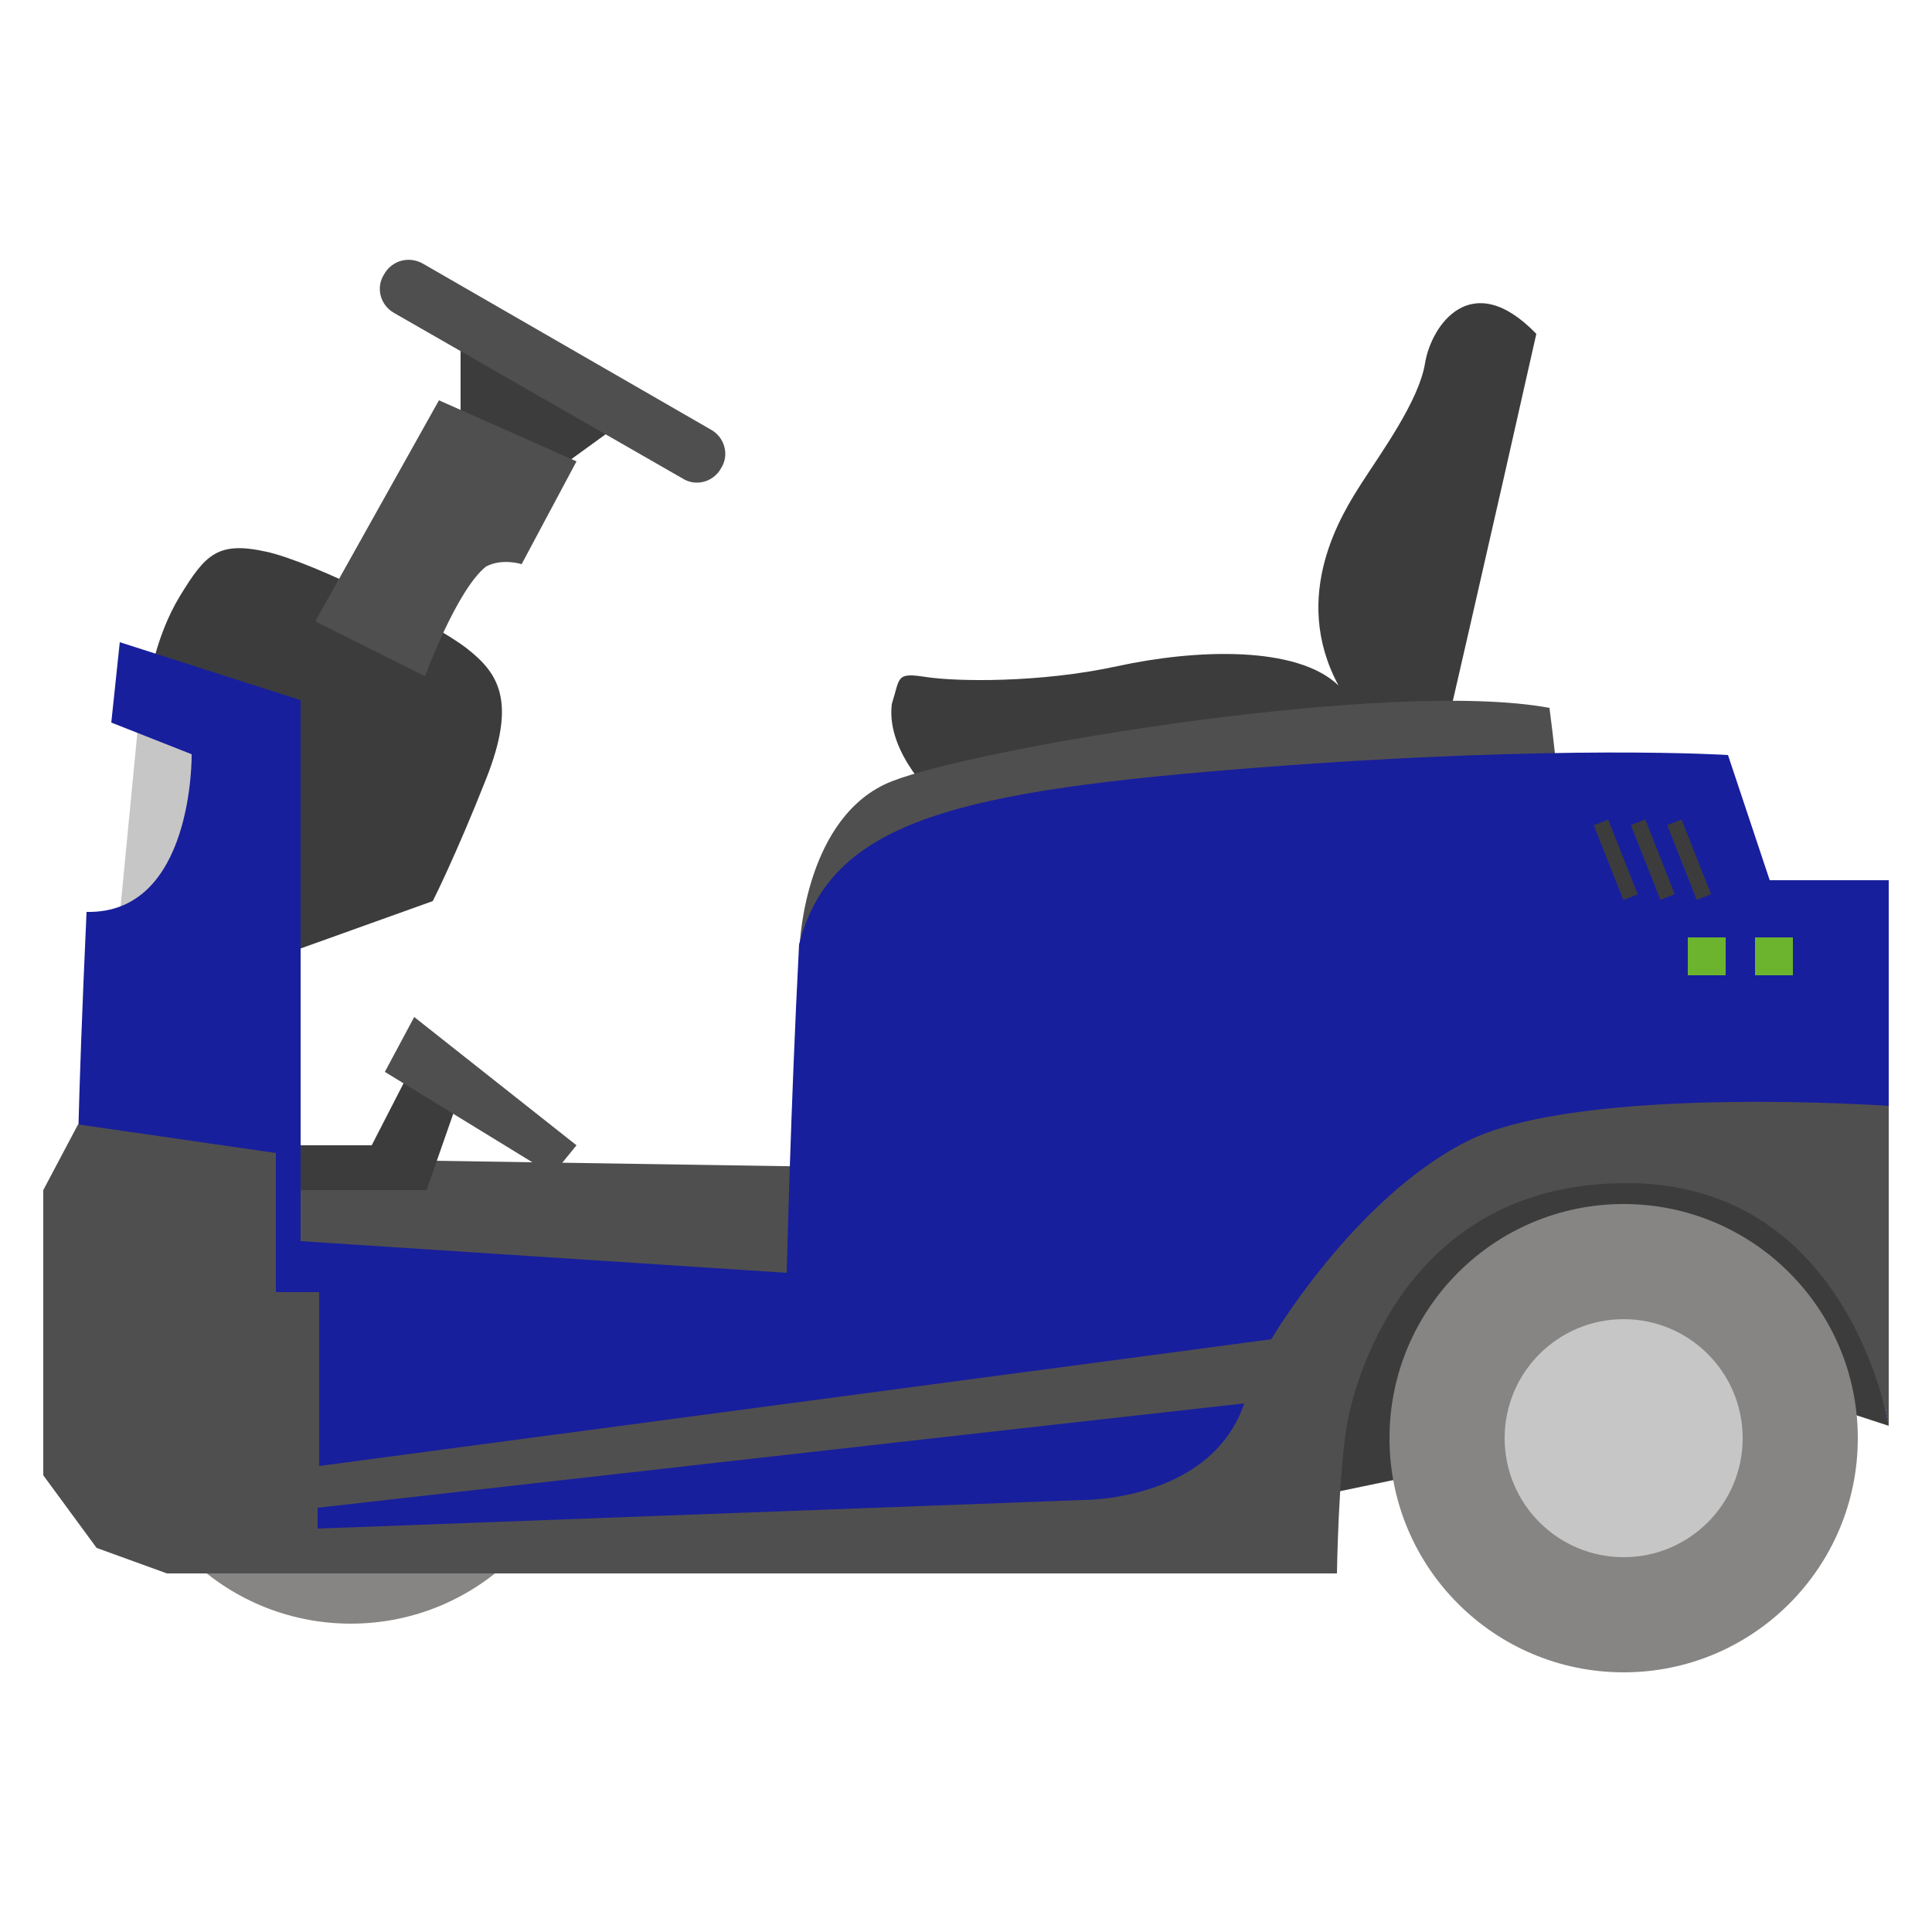 <?xml version="1.0" encoding="utf-8"?>
<!-- Generator: Adobe Illustrator 27.7.0, SVG Export Plug-In . SVG Version: 6.00 Build 0)  -->
<svg version="1.1" id="Calque_10" xmlns="http://www.w3.org/2000/svg" xmlns:xlink="http://www.w3.org/1999/xlink" x="0px" y="0px"
	 viewBox="0 0 250 250" style="enable-background:new 0 0 250 250;" xml:space="preserve">
<style type="text/css">
	.st0{fill:#868584;}
	.st1{fill:#3C3C3D;}
	.st2{fill:#C7C6C6;}
	.st3{fill:#504F4F;}
	.st4{fill:#181F9C;}
	.st5{fill:#6CB42E;}
</style>
<circle class="st0" cx="45.4" cy="180.1" r="30"/>
<path class="st1" d="M19.2,88.8c0,0,0.8-6.3,4.1-11.7s4.9-7.1,11.2-5.7s21.8,9.3,25.9,12.5s6.5,6.8,2.5,16.9S56,116.6,56,116.6
	l-21.2,7.6l-4.4-26.7L19.2,88.8L19.2,88.8z"/>
<polygon class="st2" points="17.9,93.5 15.4,119.4 22.8,119.4 28,106.4 28,95.7 "/>
<polygon class="st1" points="59.6,56.2 59.6,43.1 81.4,54 71.6,61.1 "/>
<path class="st3" d="M56.8,51.8L40.8,80.4l14.2,7.1c0,0,4.1-11.2,7.9-14.2c2.1-1.1,4.6-0.3,4.6-0.3l7.1-13.3L56.8,51.8z"/>
<path class="st3" d="M54.7,34.1l37.3,21.5c1.8,1,2.4,3.3,1.3,5v0c-1,1.8-3.3,2.4-5,1.3L51,40.5c-1.8-1-2.4-3.3-1.3-5v0
	C50.7,33.7,52.9,33.1,54.7,34.1z"/>
<path class="st3" d="M36.7,149.9l71.1,1.1v19.3c0,0-49.6,1.1-51.5,1.1s-26.2-1.1-26.2-1.1v-13.1C30.1,157.2,36.7,149.9,36.7,149.9z"
	/>
<polygon class="st1" points="36.7,154 55.2,154 59.6,141.4 53.8,137.1 48.1,148.2 36.7,148.2 "/>
<polygon class="st3" points="49.8,138.7 71.5,152 74.6,148.2 53.6,131.6 "/>
<path class="st1" d="M121.4,103.6c0,0-6.8-6-6-12.5c1.1-3.5,0.5-4.1,4.4-3.5s14.7,0.8,24.8-1.4s23.2-2.7,28.6,2.5
	c-6.3-11.7,0.5-22.3,3-26.2s7.4-10.6,8.2-15.5s6-12.5,14.4-3.8c-5.2,23.2-13.1,57.5-13.1,57.5l-56.9,7.9L121.4,103.6L121.4,103.6z"
	/>
<path class="st3" d="M106.2,131.6l-2.7-9.5c0,0,0.7-16.6,11.9-21s64.6-13.3,85.1-9.5c1.1,8.4,1.4,13.6,1.4,13.6l-62.9,31.9
	L106.2,131.6z"/>
<polygon class="st1" points="244.4,184.5 215.3,175 186.6,189.6 182.8,191 167.9,194.1 176.1,160.6 200.6,149.9 237.5,152 "/>
<path class="st4" d="M38.9,160.6v-70l-23.4-7.5l-1.1,10.4l10.4,4.1c0,0,0.3,20.7-13.6,20.4C10,144.1,10,154,10,154l22.1,33l2.2,13.3
	h84.2l47.9-3l10.9-34.1l23.3-13.3h23.8l15.6,14l4.4,20.6v-70.6H229l-5.4-16.2c0,0-21.5-1.4-60.5,1.6s-55.6,6.8-59.7,22.9
	c-1.1,21.2-1.6,42.5-1.6,42.5L38.9,160.6L38.9,160.6z"/>
<rect x="218.4" y="121.3" class="st5" width="4.9" height="4.9"/>
<rect x="227.1" y="121.3" class="st5" width="4.9" height="4.9"/>
<rect x="208.1" y="106.1" transform="matrix(0.93 -0.367 0.367 0.93 -26.232 84.489)" class="st1" width="2" height="10.4"/>
<rect x="212.9" y="106.1" transform="matrix(0.93 -0.367 0.367 0.93 -25.902 86.223)" class="st1" width="2" height="10.4"/>
<rect x="217.6" y="106.1" transform="matrix(0.93 -0.367 0.367 0.93 -25.573 87.957)" class="st1" width="2" height="10.4"/>
<path class="st3" d="M189.8,147.7c-14.6,7.4-25.3,25.6-25.3,25.6L41.3,189.7v-22.5h-5.6v-18l-25.6-3.7L5.6,154v36.9l6.9,9.4l9.1,3.3
	H173c0,0,0.2-13.6,1.4-19.8c1.2-6.2,8.3-31.1,36.7-30.7c28.4,0.4,33.3,31.4,33.3,31.4v-41.4C244.4,143.1,204.4,140.3,189.8,147.7
	L189.8,147.7z M140.1,194.1l-99,3.7v-2.7c0,0,110.6-12.5,119.9-13.5C156.7,194.3,140.1,194.1,140.1,194.1L140.1,194.1z"/>
<circle class="st0" cx="210.1" cy="186.1" r="30.3"/>
<circle class="st2" cx="210.1" cy="186.1" r="15.4"/>
</svg>
